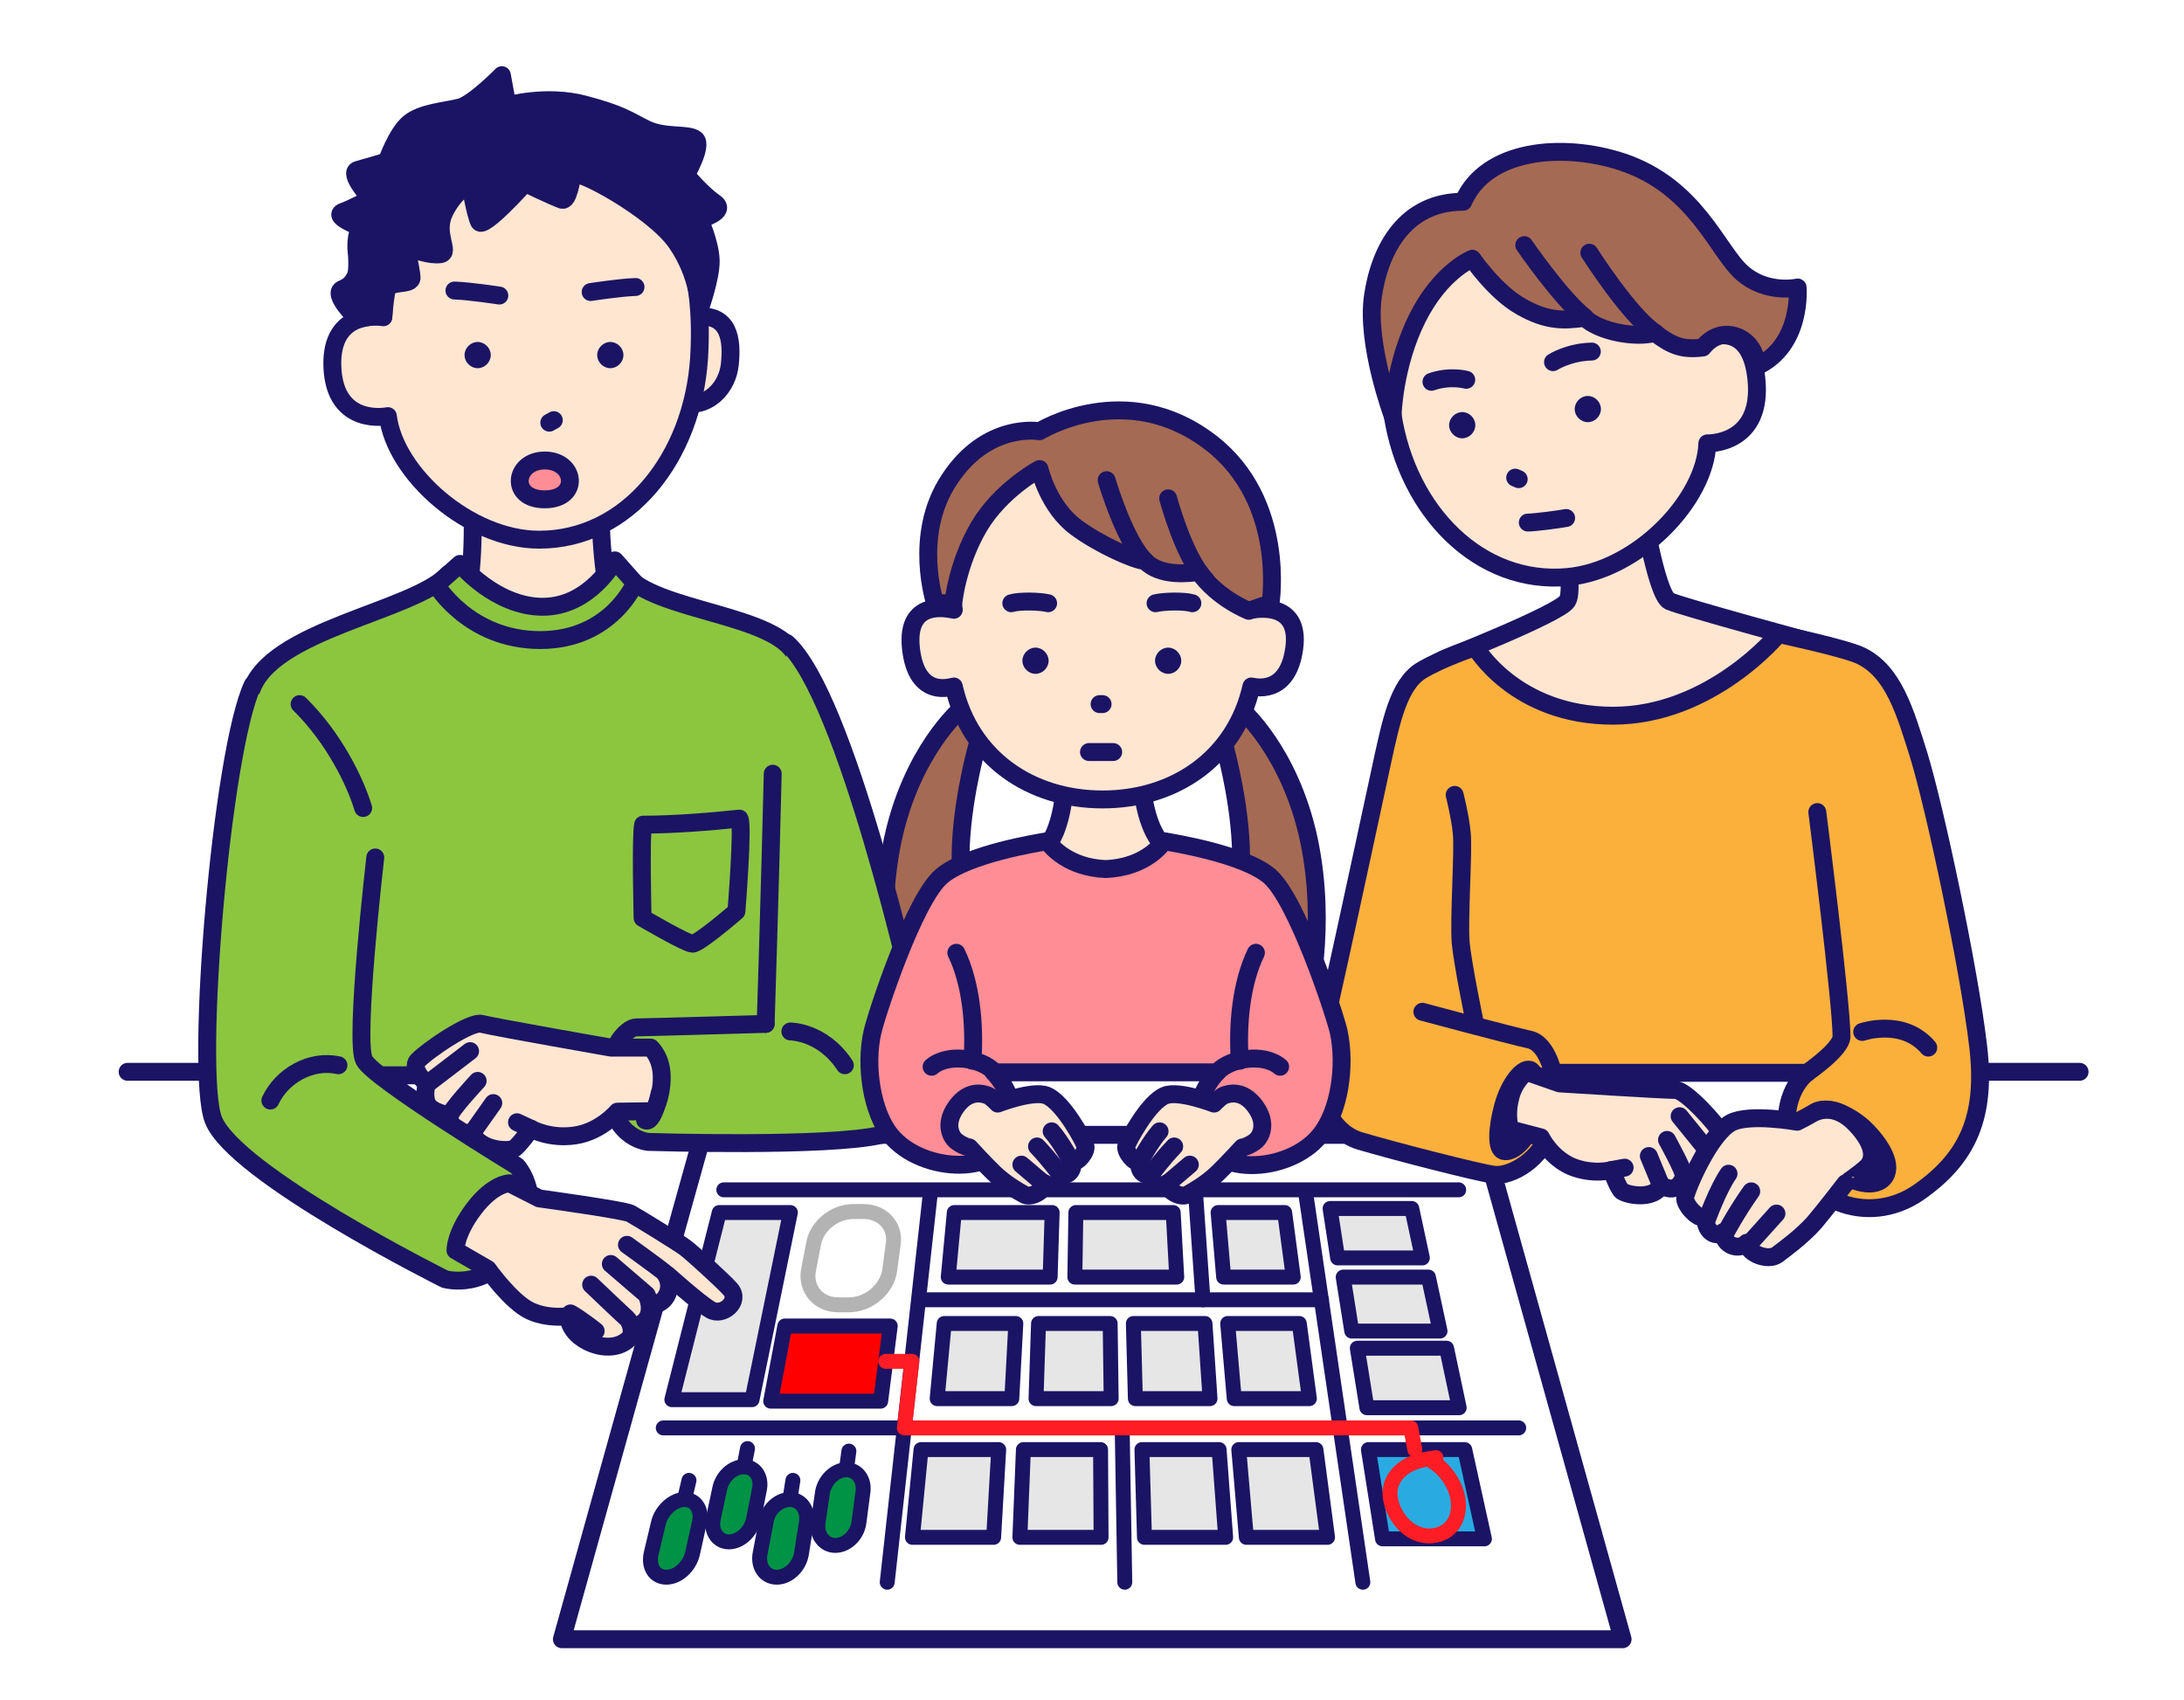 <?xml version="1.0" encoding="utf-8"?>
<!-- Generator: Adobe Illustrator 25.1.0, SVG Export Plug-In . SVG Version: 6.00 Build 0)  -->
<svg version="1.1" id="レイヤー_1" xmlns="http://www.w3.org/2000/svg" xmlns:xlink="http://www.w3.org/1999/xlink" x="0px"
	 y="0px" viewBox="0 0 433 337" style="enable-background:new 0 0 433 337;" xml:space="preserve">
<style type="text/css">
	.st0{fill:none;}
	
		.st1{fill-rule:evenodd;clip-rule:evenodd;fill:#FFFFFF;stroke:#1B1464;stroke-width:3.55;stroke-linecap:round;stroke-linejoin:round;stroke-miterlimit:10;}
	.st2{fill:none;stroke:#1B1464;stroke-width:2.959;stroke-linecap:round;stroke-linejoin:round;stroke-miterlimit:10;}
	.st3{fill:#E6E6E6;stroke:#1B1464;stroke-width:2.959;stroke-linecap:round;stroke-linejoin:round;stroke-miterlimit:10;}
	.st4{fill:#29ABE2;stroke:#1B1464;stroke-width:2.959;stroke-linecap:round;stroke-linejoin:round;stroke-miterlimit:10;}
	.st5{fill:#FF0000;stroke:#1B1464;stroke-width:2.959;stroke-linecap:round;stroke-linejoin:round;stroke-miterlimit:10;}
	.st6{fill:#FFFFFF;stroke:#B3B3B3;stroke-width:2.959;stroke-linecap:round;stroke-linejoin:round;stroke-miterlimit:10;}
	.st7{fill:none;stroke:#FF1D25;stroke-width:2.959;stroke-linecap:round;stroke-linejoin:round;stroke-miterlimit:10;}
	.st8{fill:#009245;stroke:#1B1464;stroke-width:2.959;stroke-linecap:round;stroke-linejoin:round;stroke-miterlimit:10;}
	.st9{fill:none;stroke:#1B1464;stroke-width:3.55;stroke-linecap:round;stroke-linejoin:round;stroke-miterlimit:10;}
	
		.st10{fill-rule:evenodd;clip-rule:evenodd;fill:#FFE6D1;stroke:#1B1464;stroke-width:3.55;stroke-linecap:round;stroke-linejoin:round;stroke-miterlimit:10;}
	
		.st11{fill-rule:evenodd;clip-rule:evenodd;fill:#A56A53;stroke:#1B1464;stroke-width:3.55;stroke-linecap:round;stroke-linejoin:round;stroke-miterlimit:10;}
	
		.st12{fill-rule:evenodd;clip-rule:evenodd;fill:#8CC63F;stroke:#1B1464;stroke-width:3.55;stroke-linecap:round;stroke-linejoin:round;stroke-miterlimit:10;}
	
		.st13{fill-rule:evenodd;clip-rule:evenodd;fill:#1B1464;stroke:#1B1464;stroke-width:3.55;stroke-linecap:round;stroke-linejoin:round;stroke-miterlimit:10;}
	
		.st14{fill-rule:evenodd;clip-rule:evenodd;fill:#A67C52;stroke:#1B1464;stroke-width:3.55;stroke-linecap:round;stroke-linejoin:round;stroke-miterlimit:10;}
	
		.st15{fill-rule:evenodd;clip-rule:evenodd;fill:#FF8D95;stroke:#1B1464;stroke-width:3.55;stroke-linecap:round;stroke-linejoin:round;stroke-miterlimit:10;}
	.st16{fill:#8CC63F;stroke:#1B1464;stroke-width:3.55;stroke-linecap:round;stroke-linejoin:round;stroke-miterlimit:10;}
	.st17{fill:#29ABE2;stroke:#1B1464;stroke-width:3.55;stroke-linecap:round;stroke-linejoin:round;stroke-miterlimit:10;}
	
		.st18{fill-rule:evenodd;clip-rule:evenodd;fill:#29ABE2;stroke:#1B1464;stroke-width:3.55;stroke-linecap:round;stroke-linejoin:round;stroke-miterlimit:10;}
	.st19{fill:#1B1464;}
	
		.st20{fill-rule:evenodd;clip-rule:evenodd;fill:#FFC1CB;stroke:#1B1464;stroke-width:3.55;stroke-linecap:round;stroke-linejoin:round;stroke-miterlimit:10;}
	
		.st21{fill-rule:evenodd;clip-rule:evenodd;fill:#FBB03B;stroke:#1B1464;stroke-width:3.55;stroke-linecap:round;stroke-linejoin:round;stroke-miterlimit:10;}
	
		.st22{fill-rule:evenodd;clip-rule:evenodd;fill:url(#SVGID_1_);stroke:#1B1464;stroke-width:3.55;stroke-linecap:round;stroke-linejoin:round;stroke-miterlimit:10;}
	
		.st23{fill-rule:evenodd;clip-rule:evenodd;fill:url(#SVGID_6_);stroke:#1B1464;stroke-width:3.55;stroke-linecap:round;stroke-linejoin:round;stroke-miterlimit:10;}
	
		.st24{fill-rule:evenodd;clip-rule:evenodd;fill:url(#SVGID_11_);stroke:#1B1464;stroke-width:3.55;stroke-linecap:round;stroke-linejoin:round;stroke-miterlimit:10;}
	
		.st25{fill-rule:evenodd;clip-rule:evenodd;fill:url(#SVGID_12_);stroke:#1B1464;stroke-width:3.55;stroke-linecap:round;stroke-linejoin:round;stroke-miterlimit:10;}
	
		.st26{fill-rule:evenodd;clip-rule:evenodd;fill:url(#SVGID_13_);stroke:#1B1464;stroke-width:3.55;stroke-linecap:round;stroke-linejoin:round;stroke-miterlimit:10;}
	
		.st27{fill-rule:evenodd;clip-rule:evenodd;fill:url(#SVGID_14_);stroke:#1B1464;stroke-width:3.55;stroke-linecap:round;stroke-linejoin:round;stroke-miterlimit:10;}
	
		.st28{fill-rule:evenodd;clip-rule:evenodd;fill:url(#SVGID_15_);stroke:#1B1464;stroke-width:3.55;stroke-linecap:round;stroke-linejoin:round;stroke-miterlimit:10;}
	
		.st29{fill-rule:evenodd;clip-rule:evenodd;fill:url(#SVGID_16_);stroke:#1B1464;stroke-width:3.55;stroke-linecap:round;stroke-linejoin:round;stroke-miterlimit:10;}
</style>
<pattern  y="337" width="433" height="337" patternUnits="userSpaceOnUse" id="SVGID_10_" viewBox="0 -337 433 337" style="overflow:visible;">
	<g>
		<rect y="-337" class="st0" width="433" height="337"/>
	</g>
</pattern>
<pattern  y="337" width="433" height="337" patternUnits="userSpaceOnUse" id="SVGID_2_" viewBox="0 -337 433 337" style="overflow:visible;">
	<g>
		<rect y="-337" class="st0" width="433" height="337"/>
	</g>
</pattern>
<pattern  y="337" width="433" height="337" patternUnits="userSpaceOnUse" id="SVGID_3_" viewBox="0 -337 433 337" style="overflow:visible;">
	<g>
		<rect y="-337" class="st0" width="433" height="337"/>
	</g>
</pattern>
<pattern  y="337" width="433" height="337" patternUnits="userSpaceOnUse" id="SVGID_4_" viewBox="0 -337 433 337" style="overflow:visible;">
	<g>
		<rect y="-337" class="st0" width="433" height="337"/>
	</g>
</pattern>
<pattern  y="337" width="433" height="337" patternUnits="userSpaceOnUse" id="SVGID_5_" viewBox="0 -337 433 337" style="overflow:visible;">
	<g>
		<rect y="-337" class="st0" width="433" height="337"/>
	</g>
</pattern>
<pattern  y="337" width="433" height="337" patternUnits="userSpaceOnUse" id="SVGID_7_" viewBox="0 -337 433 337" style="overflow:visible;">
	<g>
		<rect y="-337" class="st0" width="433" height="337"/>
	</g>
</pattern>
<pattern  y="337" width="433" height="337" patternUnits="userSpaceOnUse" id="SVGID_8_" viewBox="0 -337 433 337" style="overflow:visible;">
	<g>
		<rect y="-337" class="st0" width="433" height="337"/>
	</g>
</pattern>
<pattern  y="337" width="433" height="337" patternUnits="userSpaceOnUse" id="SVGID_9_" viewBox="0 -337 433 337" style="overflow:visible;">
	<g>
		<rect y="-337" class="st0" width="433" height="337"/>
	</g>
</pattern>
<g>
	<polygon class="st1" points="321.7,325 111.4,325 139.3,225 293.8,225 	"/>
	<line class="st2" x1="131.5" y1="283.1" x2="301.1" y2="283.1"/>
	<line class="st2" x1="143.5" y1="235.9" x2="289.2" y2="235.9"/>
	<line class="st2" x1="182.4" y1="257.7" x2="262" y2="257.7"/>
	<line class="st2" x1="258.8" y1="236.1" x2="270.2" y2="313.7"/>
	<line class="st2" x1="237" y1="236.1" x2="238.5" y2="257.7"/>
	<line class="st2" x1="222.5" y1="284" x2="223" y2="313.7"/>
	<line class="st2" x1="184.5" y1="236.1" x2="175.9" y2="313.7"/>
	<polygon class="st3" points="263.7,239.6 279.9,239.6 282,249.4 265.2,249.4 	"/>
	<polygon class="st3" points="266.3,253.2 283.2,253.2 285.5,263.9 268,263.9 	"/>
	<polygon class="st3" points="269.1,267.3 286.8,267.3 289.3,279.1 271,279.1 	"/>
	<polygon class="st4" points="271.3,287.4 290.4,287.4 294.3,305.1 274.1,305.1 	"/>
	<polygon class="st3" points="243.4,262.4 257.6,262.4 259.6,277.3 244.7,277.3 	"/>
	<polygon class="st3" points="245.6,287.4 260.9,287.4 263.2,304.8 247.1,304.8 	"/>
	<polygon class="st3" points="226.4,287.4 241.7,287.4 243,304.8 226.9,304.8 	"/>
	<polygon class="st3" points="241.5,240.4 254.7,240.4 256.4,253.2 242.6,253.2 	"/>
	<polygon class="st3" points="224.7,262.4 238.9,262.4 239.9,277.3 225.1,277.3 	"/>
	<polygon class="st3" points="205.9,262.4 220.1,262.4 220.3,277.3 205.4,277.3 	"/>
	<polygon class="st3" points="187.2,262.4 201.4,262.4 200.6,277.3 185.8,277.3 	"/>
	<polygon class="st3" points="202.9,287.4 218.2,287.4 218.3,304.8 202.2,304.8 	"/>
	<polygon class="st3" points="182.6,287.4 198,287.4 197,304.8 180.9,304.8 	"/>
	<polygon class="st3" points="213.3,240.4 232.6,240.4 233.3,253.2 213.1,253.2 	"/>
	<polygon class="st3" points="189.2,240.4 208.6,240.4 208.2,253.2 188,253.2 	"/>
	<polygon class="st5" points="155.6,262.9 176.5,262.9 174.6,277.8 152.8,277.8 	"/>
	<polygon class="st3" points="142.6,240.4 156.7,240.4 149.1,277.5 133.2,277.5 	"/>
	<path class="st6" d="M169.2,240.2h2c3.7,0,6.4,2.8,5.9,6.4l-0.7,5.2c-0.5,3.8-4.2,6.9-8.1,6.9h-2.1c-4,0-6.6-3.2-5.9-6.9l1-5.2
		C161.9,243.1,165.4,240.2,169.2,240.2z"/>
	<path class="st7" d="M283.9,289.7c2.6,1.5,4.9,4.8,5.2,7.9c0.4,3.6-1.5,6.3-4.6,6.8c-1.5,0.3-3.3,0-4.8-1c-3.1-2-5-6.5-3.7-9.5
		c1.6-3.6,5.4-4.5,8.7-4.9"/>
	<polyline class="st7" points="175.6,269.9 180.8,269.9 179.3,283.1 279.7,283.1 280.5,287.4 	"/>
	<g>
		<path class="st8" d="M167.8,291.4L167.8,291.4c2.1,0,3.6,1.9,3.3,4.3l-0.8,6.1c-0.3,2.5-2.4,4.6-4.7,4.6l0,0
			c-2.2,0-3.8-2.1-3.4-4.6l0.9-6.1C163.6,293.3,165.7,291.4,167.8,291.4z"/>
		<line class="st2" x1="167.8" y1="291.4" x2="168.3" y2="287.7"/>
	</g>
	<g>
		<path class="st8" d="M156.6,297.3L156.6,297.3c2.2,0,3.6,2,3.3,4.4l-1,6.3c-0.4,2.6-2.6,4.7-4.9,4.7l0,0c-2.3,0-3.8-2.1-3.3-4.7
			l1.2-6.3C152.2,299.3,154.4,297.3,156.6,297.3z"/>
		<line class="st2" x1="156.6" y1="297.3" x2="157.2" y2="293.5"/>
	</g>
	<g>
		<path class="st8" d="M135.7,297.3L135.7,297.3c2.2,0,3.5,2,3,4.4l-1.4,6.3c-0.6,2.6-2.9,4.7-5.2,4.7l0,0c-2.3,0-3.6-2.1-3-4.7
			l1.5-6.3C131.3,299.3,133.6,297.3,135.7,297.3z"/>
		<line class="st2" x1="135.7" y1="297.3" x2="136.6" y2="293.5"/>
	</g>
	<g>
		<path class="st8" d="M147.5,290.8L147.5,290.8c2.1,0,3.5,1.9,3.1,4.3l-1.2,6.1c-0.5,2.5-2.7,4.5-4.9,4.5l0,0
			c-2.2,0-3.6-2.1-3.1-4.5l1.3-6.1C143.2,292.7,145.3,290.8,147.5,290.8z"/>
		<line class="st2" x1="147.5" y1="290.8" x2="148.2" y2="287.2"/>
	</g>
</g>
<g>
	<line class="st9" x1="25.3" y1="212.5" x2="412.3" y2="212.5"/>
</g>
<path class="st10" d="M325.3,98.8c0,0,3,19.2,5.7,20.4c2.8,1.2,29.3,8.4,29.3,8.4s-26.6,21.2-39.8,21.4
	c-13.3,0.3-34.3-18.3-34.3-18.3s22.9-9,24.5-11.5c1.7-2.5-1.5-17.1-1.5-17.1L325.3,98.8z"/>
<path class="st11" d="M190.5,140.6c0,0-9.7,8.2-13.5,25.9c-3.7,17.6,0.3,32.7,0.3,32.7H193c0,0-3-21.2-2.5-31.7s3.5-20.6,3.5-20.6"
	/>
<path class="st11" d="M246,140.6c0,0,9.7,8.2,13.5,25.9c3.7,17.6-0.3,32.7-0.3,32.7h-15.7c0,0,3-21.2,2.5-31.7s-3.5-20.6-3.5-20.6"
	/>
<path class="st10" d="M203.3,169.9c9,0,8-20.9,8-20.9h14.9c0,0-1.2,20.9,9.7,20.9c2.8,0-9.9,8.3-16.4,8.3S200.2,169.9,203.3,169.9z"
	/>
<path class="st10" d="M90,122.5c6.1-1.9,2.9-38.2,2.9-38.2h26.3c0,0-1.9,37.7,4.8,38.9"/>
<path class="st12" d="M49.7,137.2c3.7-12.4,32.3-15.9,39.2-23.4c0,0,5.3,9.5,18.4,9.5s16.6-9.5,16.6-9.5c5.9,7.5,30.2,7.9,33.9,16.3
	c2.7,6.2,1.4,31.1,1.4,31.1l-3.8,52H61.9L60,161C60,161,48,142.8,49.7,137.2z"/>
<path class="st10" d="M144.7,72.2c-0.5,4.8-4.3,8.3-8.3,7.8s-7-4.7-6.5-9.4c0.5-4.8,2-7.3,8.3-7.8C144.6,62.2,145.2,67.4,144.7,72.2
	z"/>
<path class="st10" d="M106.9,30.6c-27.3,0-30.4,16.1-30.9,32.3c0,0-10.6-1.9-10.1,9.9c0.5,11.9,11,9.7,11,9.7
	c1.4,11.4,16.1,24.5,30,24.5c17.5,0,30.4-16.2,31.7-36C139.8,51.1,134.3,30.6,106.9,30.6z"/>
<path class="st10" d="M304,40.3c27.2-2.5,31.6,11.5,33.4,27.2c0,0,9.4-5.1,10.8,7.4c1.5,13.4-9.7,13-9.7,13
	c-0.4,11.2-13.8,25.2-27.7,26.5c-17.4,1.6-31.7-12.9-34.7-32.1C273.1,63.2,276.8,42.8,304,40.3z"/>
<path class="st13" d="M76,62.8c0,0,0.2-2.7,0.6-5.1c0.4-2.3,5.1-0.9,5-2.7c-0.1-1.9-1.4-6.2-0.4-5.8c1,0.3,3.9,1.5,6.1,1.2
	c2.1-0.3-1.2-3.9,0.7-8.1s5.2-6,5.2-6s1,6.1,1.8,7.7c0.8,1.6,9.1-7.7,9.1-7.7s5.8,2.8,7.3,3.3c1.3,0.4,1.8-3.9,2.2-5
	c0.6-1.3,15.9,6.9,20.5,13.5s4.6,13.3,4.6,13.3s2.3-6.4,2.2-9.8c-0.1-3.4-2.2-8.1-2.2-8.1s5.6-1.5,3-3.3s-5.7-5.5-5.7-5.5
	s3.4-5.9,1.9-7.1s-6.1-0.2-9.8-2s-4.7-2.9-12.3-4.9s-15.2,0.2-15.2,0.2l-1.1-6c0,0-5.6,5.7-8.3,6.4c-2.7,0.7-7.6,1-10.1,3.1
	S76.7,32,76.7,32s-4.3,1.3-5.8,1.7c-2,0.6,2.6,5.7,2.6,5.7s-3.8,2-5.5,2.6c-2.3,0.9,3.4,3,3.4,3s-1,1.9-0.7,4.8c0.3,2.9,0,4.3,0,4.3
	s-0.4,2.3-2.8,3.2c-2.3,0.9,3,6,3,6s1.6-0.4,2.5-0.5C74.6,62.5,76,62.8,76,62.8z"/>
<path class="st14" d="M117.1,57.9c0,0,5.8-0.9,8.9-1"/>
<path class="st14" d="M99,58.6c0,0-5.8-0.9-8.9-1"/>
<line class="st9" x1="109.8" y1="83.3" x2="108.9" y2="83.8"/>
<path class="st15" d="M108,99c-7.1,0-6.1-7.7,0-7.7C114.2,91.3,115.1,99,108,99z"/>
<path class="st12" d="M91.2,111.8c0,0,7,8.5,16.4,8.5s14.3-9.2,14.3-9.2l4,4.5c0,0-4.7,11.3-18.8,11.3S86.5,116,86.5,116L91.2,111.8
	z"/>
<path class="st16" d="M151.8,203c0,0-24.1,0.7-25.7,0.7s-6.3,3.8-5.3,13c1,9.3,7.8,9.7,7.8,9.7s35.8,1.1,46.1-1.4s8.8-17.9,7.5-23
	s-14.5-64.1-26.2-74.5"/>
<path class="st17" d="M151.8,203c0,0,0.9-28.1,1.4-49.6"/>
<path class="st17" d="M156.7,204.5c0,0,6.4,0,10.8,6.7"/>
<path class="st18" d="M93.3,249.5c0,0-3.6,1.6-3.2-2.1c0.4-3.8,3.5-10.3,9.7-12.8"/>
<g>
	<path class="st10" d="M129,207.7h-7.9c0,0-22.8-4-25.6-4.7c-2.2-0.6-10.7,5.2-12.7,7.3c-1.5,1.6,1.8,4.6,1.8,4.6s-0.6,2,0,3.7
		c0.7,2,4.5,2.5,4.5,2.5s0,4.8,4.5,3.3c1,3.4,6.4,4,8.2,3.4c0.8-0.3,3.5-4,3.5-4s3.7,2.1,8.8,1.3c5.1-0.8,8.3-4.7,8.3-4.7l7.2-0.1
		c0,0,1.6-2.6,1.6-6.7C131.2,209.6,129,207.7,129,207.7z"/>
	<path class="st10" d="M89.2,221.2c0-1,5.5-6.9,5.5-6.9"/>
	<line class="st9" x1="84.7" y1="214.9" x2="93.2" y2="208.4"/>
	<line class="st9" x1="97.8" y1="218.7" x2="93.7" y2="224.5"/>
	<line class="st9" x1="105.3" y1="223.8" x2="102.5" y2="222.5"/>
</g>
<path class="st12" d="M50.1,135.8c-6.2,13.1-11.5,76.6-7.8,86.2c4.2,10.8,45.9,31.6,45.9,31.6s8.6,2.5,14.3-6.9
	c5.7-9.3,0-15.5,0-15.5s-28.4-17.3-30.3-21c-2-3.7,2.2-40.2,2.2-40.2"/>
<path class="st9" d="M53.6,218.2c2.3-4.9,8-8.2,13.5-7"/>
<g>
	<path class="st10" d="M90.3,247.9c0,0-0.1-3.3,3.7-8.3s7-5,7-5l5.9,3c0,0,16.8,2.3,18.1,3s9.9,6,10.9,6.8c1.1,0.8,7.5,6.6,8.9,8.2
		c2.1,2.4-1.5,5.5-3.9,4.1s-8.5-6.9-8.5-6.9l-4.9-3.3l-9.5,14.4l-4.2-3.1c0,0-4.6,1-8.7-0.9c-3.8-1.8-8.4-8.3-8.4-8.3L90.3,247.9z"
		/>
	<path class="st10" d="M124.3,246.8c0,0,6.1,4.4,7.2,5.3c1,1,1.8,3.2,0.4,5.2c-1.4,2-4.4,1.5-4.4,1.5l-5.1-4"/>
	<path class="st10" d="M121.1,250.6l7.1,6.1c0,0,1.4,2.8,0,4.8c-1.4,2-4.4,1.5-4.4,1.5l-6.3-4"/>
	<path class="st10" d="M117.2,254.7c0,0,6.5,6.2,7.1,6.7s1.6,2.9,0.3,4.1c-3.7,3.5-11.2,0.3-11.8-3.9"/>
	<path class="st10" d="M118.1,263.9c0,0-3-2.4-5-3.5"/>
</g>
<path class="st17" d="M130.8,216.7c0,0-1.3,6.3-2.9,5.4"/>
<path class="st10" d="M248.1,120.9c1.4-14.2-3.5-33.7-29.5-33.7s-31.5,20.9-29.5,33.7c-0.3,0-9.6-2.7-8.5,7.6s8.2,7.6,8.5,7.6
	c3.2,14.2,15.2,22.4,29.5,22.4s26.3-8.2,29.5-22.4c0.3,0,7.2,2.1,8.5-7.6C257.9,118.8,248.4,120.9,248.1,120.9z"/>
<g>
	<path class="st19" d="M94.7,67.8c-1.4,0-2.6,1.2-2.6,2.6s1.2,2.6,2.6,2.6s2.6-1.2,2.6-2.6S96.1,67.8,94.7,67.8z"/>
	<path class="st19" d="M121,67.8c-1.4,0-2.6,1.2-2.6,2.6s1.2,2.6,2.6,2.6s2.6-1.2,2.6-2.6S122.4,67.8,121,67.8z"/>
	<path class="st19" d="M289.9,81.7c-1.4,0-2.6,1.2-2.6,2.6s1.2,2.6,2.6,2.6c1.4,0,2.6-1.2,2.6-2.6S291.3,81.7,289.9,81.7z"/>
	<path class="st19" d="M314.8,78.5c-1.4,0-2.6,1.2-2.6,2.6s1.2,2.6,2.6,2.6s2.6-1.2,2.6-2.6S316.2,78.5,314.8,78.5z"/>
	<path class="st19" d="M205.3,128.4c-1.4,0-2.6,1.2-2.6,2.6s1.2,2.6,2.6,2.6s2.6-1.2,2.6-2.6S206.7,128.4,205.3,128.4z"/>
	<path class="st19" d="M231.6,128.4c-1.4,0-2.6,1.2-2.6,2.6s1.2,2.6,2.6,2.6c1.4,0,2.6-1.2,2.6-2.6S233,128.4,231.6,128.4z"/>
</g>
<path class="st9" d="M200.5,119.6c1.6-0.5,5.7-0.4,7.3,0"/>
<path class="st9" d="M236.4,119.6c-1.6-0.5-5.7-0.4-7.3,0"/>
<line class="st9" x1="218" y1="139.6" x2="218.6" y2="139.6"/>
<line class="st9" x1="215.9" y1="149.1" x2="220.7" y2="149.1"/>
<path class="st11" d="M206.1,93c0,0,1.7,7.5,7.3,11.6c4.6,3.4,11.8,6.6,13.6,6.6c3.1,3.3,9.1,2.4,10.7,2.2c3.7,5.3,9.9,7.7,9.9,7.7
	l4.3-1.5c0,0,3.2-20.2-11.8-31.8c-16.8-13-34-2.3-34-2.3s-10.4-1.9-17.9,9.6c-7.3,11-2.8,24.5-2.8,24.5h3.6c0,0,0.7-7.7,5.1-15.2
	C198.5,97,206.1,93,206.1,93z"/>
<path class="st20" d="M219.4,95.2c0,0,3.5,12,7.7,16.1"/>
<path class="st20" d="M231.6,98.8c0,0,3.1,11.7,7.4,16.1"/>
<path class="st18" d="M59.4,139.6c6.8,6.7,11,15.3,12.6,20.6"/>
<path class="st12" d="M127.5,163.5c6.1,0,13.5-0.6,19.1-1.2c0.8,1.2-0.6,18.4-0.6,18.4s-7.4,6.4-8.7,6.4c-1.2,0-9.9-5.1-9.9-5.1
	S127,165.6,127.5,163.5z"/>
<line class="st9" x1="300.4" y1="94.7" x2="301.1" y2="95"/>
<path class="st10" d="M307.9,71.8c0,0,3.1-2,7.7-2.1"/>
<path class="st10" d="M290.7,75.3c0,0-3.2-0.9-6.9,0.4"/>
<path class="st11" d="M276.1,82.4c0,0,0.2-9.9,4.9-19.3c4.7-9.4,10.9-11.8,10.9-11.8s4.5,6.6,9.7,9.5c5.1,2.9,8.4,2.8,12.6,2.2
	c2.8,2.7,9.9,4.1,13.9,3c3.4,2.6,5.5,3.4,9.5,2.9c4-5.1,10.8-1.8,10.6,3.8c9.2-4.2,8.2-15.7,8.2-15.7s-6.1,1.4-11-2.9
	s-9.1-17.1-23.8-22c-11.9-3.9-27-2.5-31.5,7.9c-11.4,0-16.5,9.2-17.9,18.7S276.1,82.4,276.1,82.4z"/>
<path class="st11" d="M302.2,48.6c0,0,7.2,10.5,12,14.3"/>
<path class="st11" d="M315.1,50.1c0,0,8,12.6,13.1,15.9"/>
<path class="st21" d="M392.2,207.5c-1.8-15.5-8.6-47.4-11.8-57.8c-2.7-8.6-5-16.6-11.5-19.7c-3.1-1.5-16.3-4.3-16.3-4.3
	s-13.3,16.2-32.8,16.2s-27.3-13.6-27.3-13.6s-6.5,2.1-10.8,4.7c-4.5,2.8-6,10.6-7.5,17.3c-4.3,19.9-10.6,49.4-12.6,57.2
	c-1.6,6.5,0.9,16.6,8,18.7c7.1,2.1,23.1,6.2,26.5,6.7s9.8-3.1,11.3-9.3c1-4,1-8,0.4-10.9h50.5c0,0-5.7,3.9-3.6,14.1
	c2.4,11,15.4,16.7,25.7,9.6C390.3,229.5,393.8,221.2,392.2,207.5z"/>
<pattern  id="SVGID_1_" xlink:href="#SVGID_2_" patternTransform="matrix(0.534 0 0 -0.592 -6601.586 -10517.279)">
</pattern>
<path class="st22" d="M360.3,161c0,0,4.8,37.8,4.8,44.5c0,2.5-6.7,7.1-6.7,7.1"/>
<pattern  id="SVGID_6_" xlink:href="#SVGID_3_" patternTransform="matrix(0.534 0 0 -0.592 -6677.986 -10556.88)">
</pattern>
<path class="st23" d="M308.1,213.6c0,0-1.1-6.7-4.9-7.5c-3.7-0.8-21.2-5.5-21.2-5.5"/>
<pattern  id="SVGID_11_" xlink:href="#SVGID_4_" patternTransform="matrix(0.534 0 0 -0.592 -6671.586 -10513.88)">
</pattern>
<path class="st24" d="M288.4,157.6c0,0,1.1,4.3,1.4,7.5c0.4,3.2-0.6,17.2-0.2,21.9c0.5,4.7,2.7,15.3,2.7,15.3"/>
<pattern  id="SVGID_12_" xlink:href="#SVGID_5_" patternTransform="matrix(0.534 0 0 -0.592 -6590.787 -10560.216)">
</pattern>
<path class="st25" d="M369.2,204.6c0,0,8.1-2.8,13.1,3.1"/>
<path class="st15" d="M265.4,204.5c-0.9-3.8-8.3-26.2-13.7-30.8c-5.2-4.4-19.2-6.6-20.8-6.9c-0.1,0-0.1,0-0.1,0l0,0h-0.1
	c0,0,0,0.1-0.1,0.2c-0.6,0.9-4,5-11.4,5.3c-7.4-0.3-10.8-4.5-11.4-5.3c0-0.1-0.1-0.2-0.1-0.2s0,0-0.1,0l0,0c0,0,0,0-0.1,0
	c-1.7,0.3-15.6,2.5-20.8,6.9c-5.4,4.5-12.8,27-13.7,30.8c-1.6,6.9-0.1,16.1,3.6,20.6c6.2,7.6,22.5,8.4,24.1-1.4
	c1.1-6.4-3.7-11.1-3.7-11.1h44.3c0,0-4.8,4.7-3.7,11.1c1.7,9.9,17.9,9.1,24.1,1.4C265.5,220.5,266.9,211.4,265.4,204.5z"/>
<pattern  id="SVGID_13_" xlink:href="#SVGID_7_" patternTransform="matrix(0.592 0 0 -0.592 -5905.205 -10531.7)">
</pattern>
<path class="st26" d="M184.7,211.5c3.3-2.8,9.9-1.7,12.4,1"/>
<pattern  id="SVGID_14_" xlink:href="#SVGID_8_" patternTransform="matrix(0.592 0 0 -0.592 -5900.305 -10510.735)">
</pattern>
<path class="st27" d="M189.6,188.9c2.9,6,3.7,14.1,3.2,21.4"/>
<pattern  id="SVGID_15_" xlink:href="#SVGID_9_" patternTransform="matrix(-0.592 0 0 -0.592 -24015.055 -10510.735)">
</pattern>
<path class="st28" d="M249,188.9c-2.9,6-3.7,14.1-3.2,21.4"/>
<path class="st10" d="M189.8,226.4c-1.1-0.7-2.8-3.4-0.2-7s5.5-2.5,6.3-2.2c0.8,0.4,1.9,1.6,1.9,1.6s7-2.7,9.7-1.6
	c3.3,1.3,7.4,9,7.7,10c0.3,1.1-1.6,3.5-2.6,3.1c0.3,1.8-1,3.1-2.3,2.4c0.1,1.9-2.1,2.9-3.2,1.9c-0.1,1.7-2.9,3-4.1,2.2
	c-1.3-0.7-3.8-2.2-5.8-4.1c-1.8-1.7-5-5.2-5-5.2S191,227.3,189.8,226.4z"/>
<path class="st10" d="M208.5,224.3c1.8,2,4,6.1,4,6.1"/>
<path class="st10" d="M205.6,227.3c2.4,2.5,4.6,5.5,4.6,5.5"/>
<path class="st10" d="M202.5,230.9c1.6,1.4,4.5,3.8,4.5,3.8"/>
<pattern  id="SVGID_16_" xlink:href="#SVGID_10_" patternTransform="matrix(-0.592 0 0 -0.592 -24019.391 -10531.7)">
</pattern>
<path class="st29" d="M253.8,211.5c-3.3-2.8-9.9-1.7-12.4,1"/>
<path class="st10" d="M248.7,226.4c1.1-0.7,2.8-3.4,0.2-7s-5.5-2.5-6.3-2.2c-0.8,0.4-1.9,1.6-1.9,1.6s-7-2.7-9.7-1.6
	c-3.3,1.3-7.4,9-7.7,10c-0.3,1.1,1.6,3.5,2.6,3.1c-0.3,1.8,1,3.1,2.3,2.4c-0.1,1.9,2.1,2.9,3.2,1.9c0.1,1.7,2.9,3,4.1,2.2
	c1.3-0.7,3.8-2.2,5.8-4.1c1.8-1.7,5-5.2,5-5.2S247.5,227.3,248.7,226.4z"/>
<path class="st10" d="M229.9,224.3c-1.8,2-4,6.1-4,6.1"/>
<path class="st10" d="M232.8,227.3c-2.4,2.5-4.6,5.5-4.6,5.5"/>
<path class="st10" d="M235.9,230.9c-1.6,1.4-4.5,3.8-4.5,3.8"/>
<path class="st13" d="M373.4,233.6c-2.1,2.3-7.3,0.6-11-2.8c-3.7-3.4-4.9-6.3-3.5-9.2c1.5-3.1,6.8-1.4,10.6,2
	C373.1,227.1,375.5,231.3,373.4,233.6z"/>
<path class="st13" d="M298.1,228.2c-1.5-0.4-1.3-4.5-0.1-8.9c1.2-4.4,3.8-7.6,5.3-7.2c1.5,0.4,1.7,5.7,0.5,10.1
	S299.6,228.6,298.1,228.2z"/>
<g>
	<path class="st10" d="M302.6,212.5l6.6,2.3c0,0,20.5,1.3,23,1.3c2,0,8.1,6.7,9.4,9c1,1.7-2.5,3.6-2.5,3.6s0.1,1.9-0.8,3.2
		c-1,1.6-4.4,1.2-4.4,1.2s-1,4.1-4.5,1.9c-1.5,2.8-6.3,2.1-7.8,1.2c-0.7-0.4-2.1-4.2-2.1-4.2s-3.7,1-7.9-0.7
		c-4.2-1.8-6.1-5.8-6.1-5.8l-6.1-1.6c0,0-0.9-2.6,0-6.1C300.1,214.4,302.6,212.5,302.6,212.5z"/>
	<path class="st10" d="M333.8,233.1c0.2-0.8-3.3-7.1-3.3-7.1"/>
	<line class="st9" x1="339" y1="228.7" x2="333" y2="221.3"/>
	<line class="st9" x1="326.9" y1="229.2" x2="329.3" y2="235"/>
	<line class="st9" x1="319.4" y1="232" x2="322.1" y2="231.5"/>
</g>
<g>
	<path class="st10" d="M370.1,231.4c1.3-1.2,2.1-3.9-2.1-8.4s-7.9-2.7-8.9-2.1c-1,0.6-2.8,1.5-2.8,1.5s-9.5-1.7-13.1,0.2
		c-4.3,2.3-8.9,13.3-9.1,14.8s2.7,4.6,4,3.9c-0.1,2.6,1.8,4.2,3.5,3c0.1,2.7,3.2,3.7,4.7,2.1c0.3,2.3,4.3,3.6,6,2.4
		c1.6-1.2,4.9-3.6,7.4-6.4c2.2-2.6,6.2-7.8,6.2-7.8S368.6,232.8,370.1,231.4z"/>
	<path class="st10" d="M342.7,232.7c-2.1,3-4.3,9.1-4.3,9.1"/>
	<path class="st10" d="M347.2,236.2c-2.8,3.9-5.2,8.4-5.2,8.4"/>
	<path class="st10" d="M352.2,240.6c-1.9,2.1-5.4,6-5.4,6"/>
</g>
<path class="st15" d="M302.9,103.6c1.4,0,6-0.6,7.6-0.9"/>
</svg>
